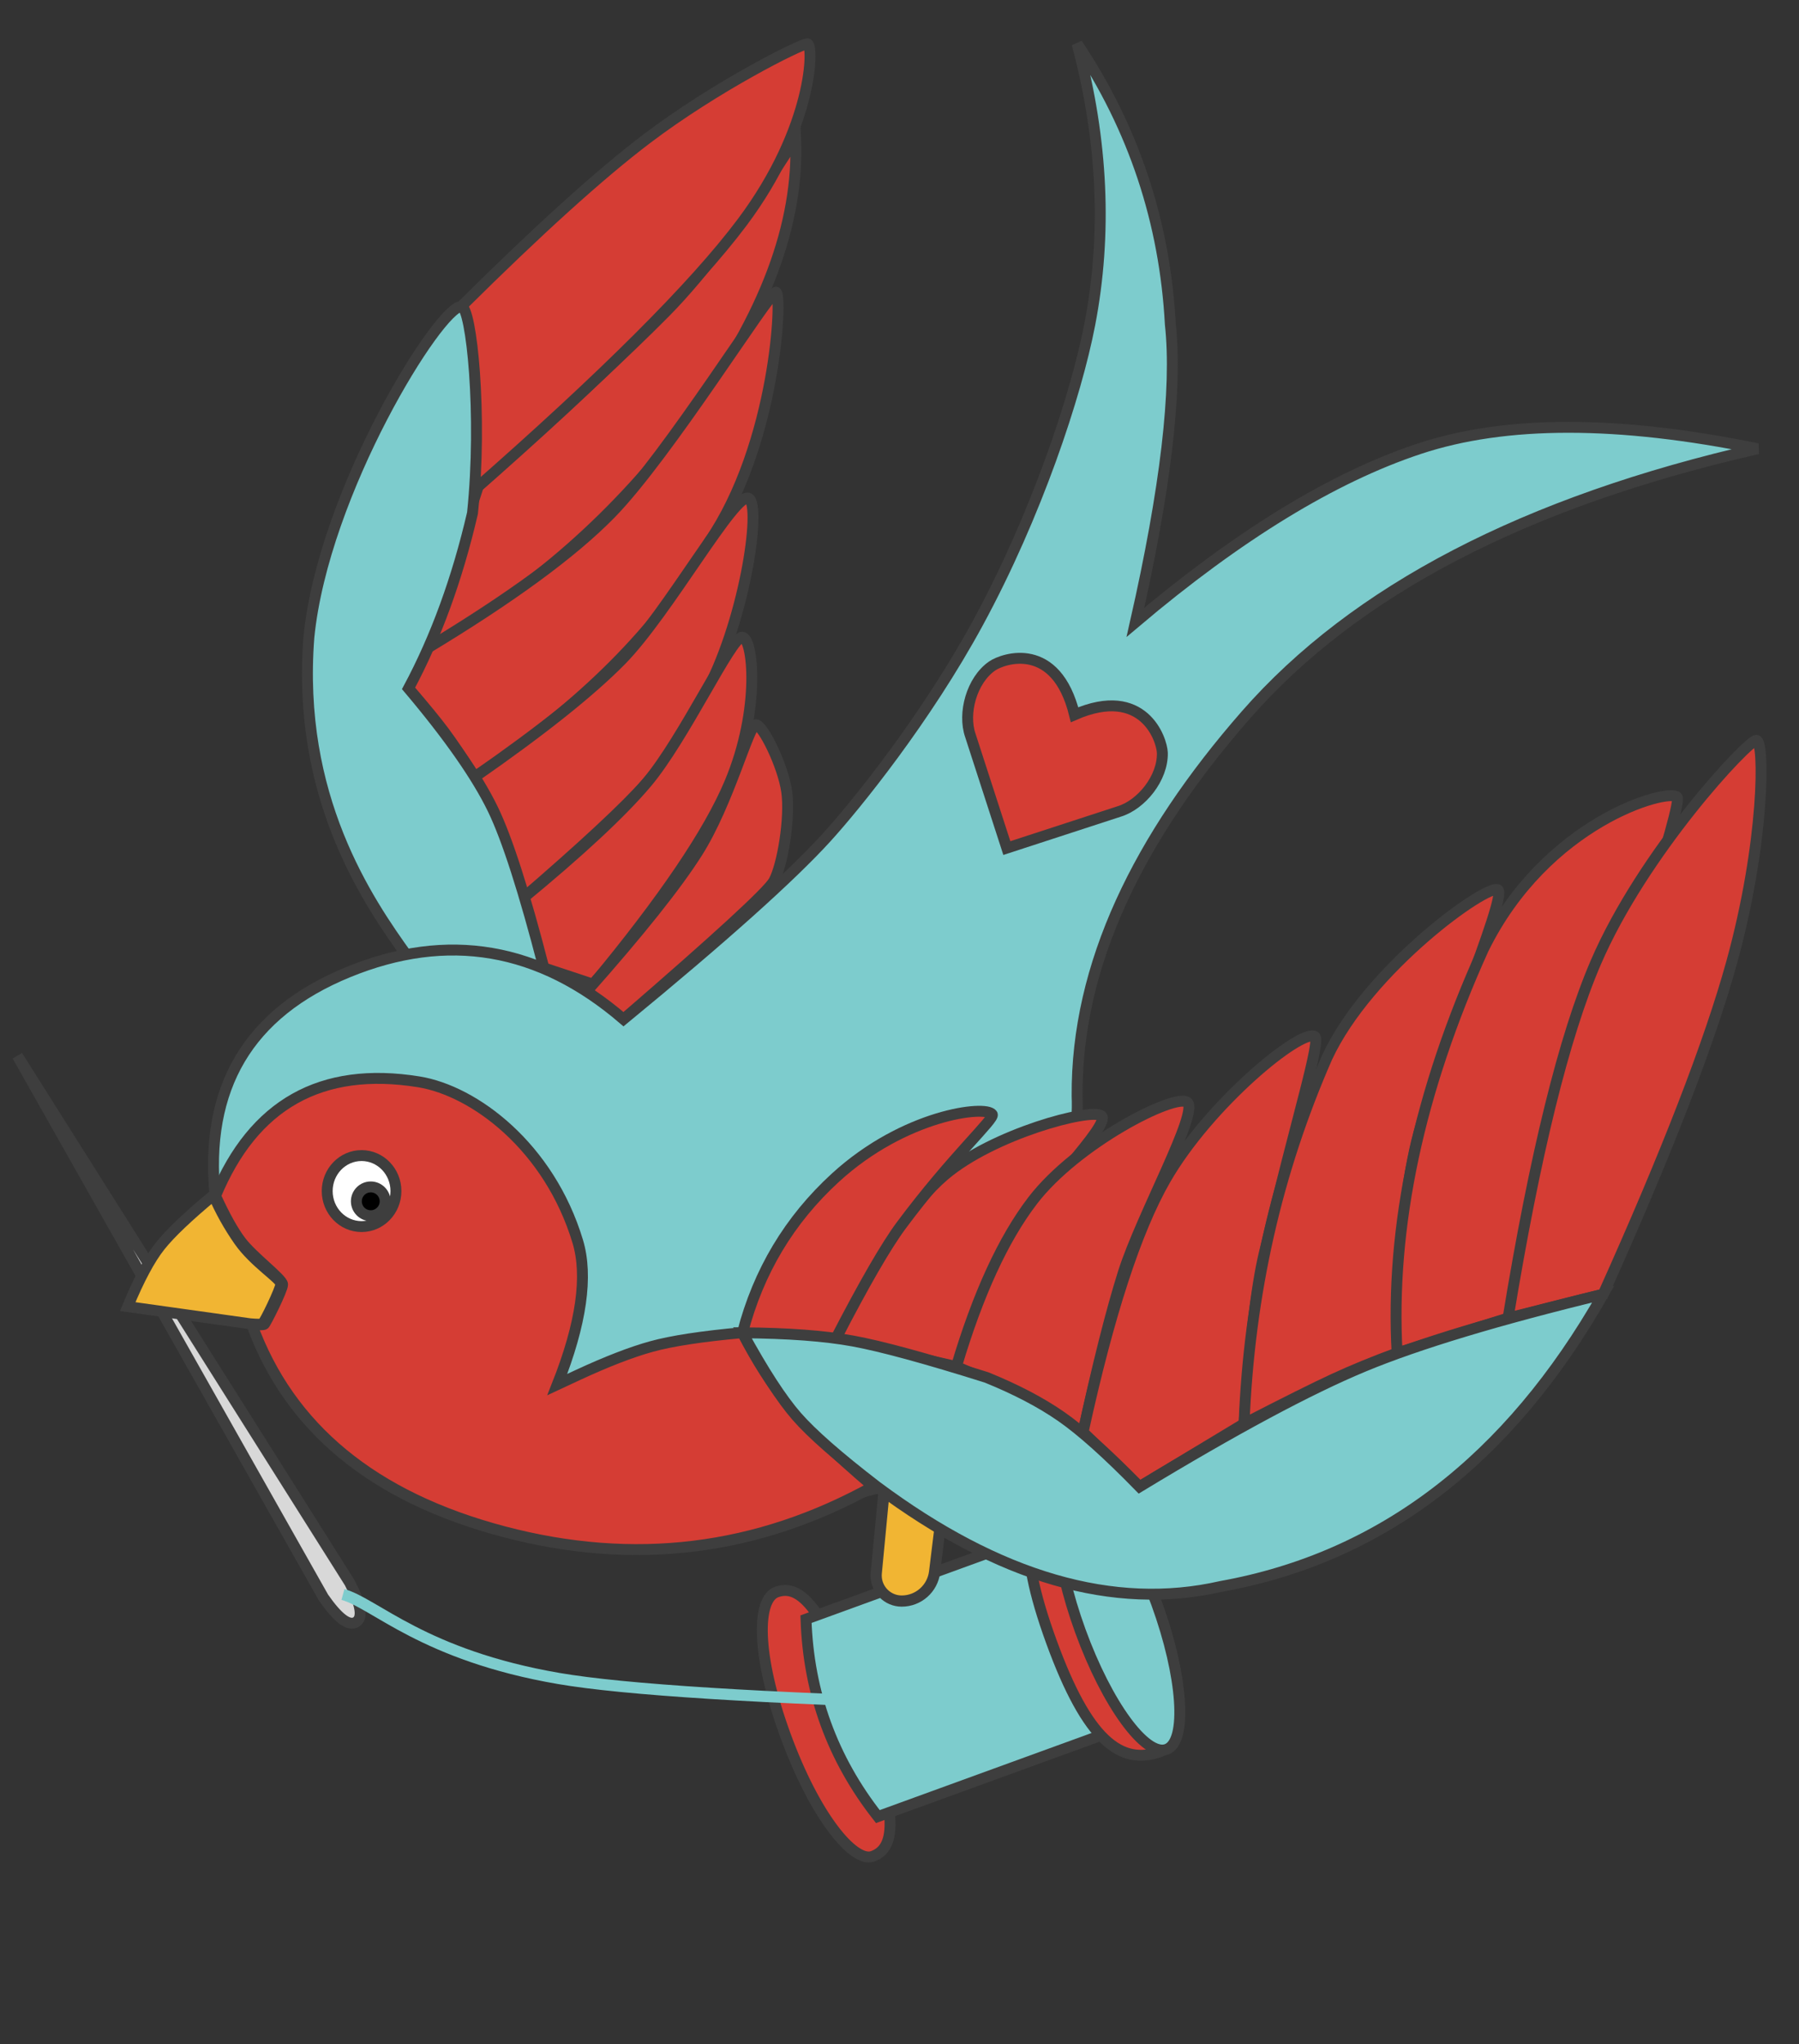 <?xml version="1.0" encoding="UTF-8"?>
<svg width="125px" height="142px" viewBox="0 0 125 142" version="1.1" xmlns="http://www.w3.org/2000/svg" xmlns:xlink="http://www.w3.org/1999/xlink">
    <rect x="0" y="0" width="125" height="142" fill="#333333" stroke="none"/>
    <!-- Generator: Sketch 56.2 (81672) - https://sketch.com -->
    <title>Footer Logo Website</title>
    <desc>Created with Sketch.</desc>
    <g id="Footer-Logo-Website" stroke="none" stroke-width="1" fill="none" fill-rule="evenodd">
        <g id="Vogeltje" transform="translate(1, 3)">
            <g id="Bobbin-Copy-3" transform="translate(66.479, 113.128) rotate(40) translate(-66.479, -113.128) translate(49.979, 95.628)" stroke-width="0.758">
                <g id="Group-2" transform="translate(16.36, 17.292) rotate(30) translate(-16.36, -17.292) translate(6.36, 3.292)">
                    <path d="M10.177,27.754 C17.756,27.754 19.945,26.833 19.945,25.053 C19.945,23.647 15.94,22.231 9.923,22.231 C3.976,22.231 0.408,23.591 0.408,25.053 C0.408,26.833 2.597,27.754 10.177,27.754 Z" id="Oval-Copy-5" stroke="#3E3E3E" fill="#D53D34" fill-rule="nonzero" transform="translate(10.177, 24.992) scale(-1, 1) rotate(-180) translate(-10.177, -24.992) "></path>
                    <path d="M2.878,6.451 L2.878,23.647 C5.311,24.445 7.743,24.843 10.177,24.843 C12.61,24.843 15.042,24.445 17.475,23.647 L17.475,6.451 L2.878,6.451 Z" id="Rectangle" stroke="#3E3E3E" fill="#7DCCCD" fill-rule="nonzero"></path>
                    <path d="M10.177,8.162 C17.49,8.162 19.945,6.579 19.945,3.65 C19.945,1.733 15.927,0.384 10.177,0.384 C4.426,0.384 0.408,1.733 0.408,3.65 C0.408,6.579 2.863,8.162 10.177,8.162 Z" id="Oval-Copy-3" stroke="#3E3E3E" fill="#D53D34" fill-rule="nonzero"></path>
                    <ellipse id="Oval" stroke="#3E3E3E" fill="#7DCCCD" fill-rule="nonzero" cx="10.177" cy="3.2" rx="9.768" ry="2.816"></ellipse>
                    <ellipse id="Oval-Copy" stroke="#7DCCCD" cx="10.186" cy="3.2" rx="1.269" ry="1"></ellipse>
                </g>
            </g>
            <path d="M59.943,93.762 C59.768,93.762 59.595,93.792 59.43,93.85 C58.632,94.134 58.215,95.01 58.499,95.808 L62.399,106.789 C62.417,106.842 62.439,106.894 62.463,106.945 C62.877,107.834 63.934,108.219 64.823,107.804 C65.878,107.313 66.4,106.112 66.04,105.006 L62.906,95.373 C62.594,94.412 61.698,93.762 60.688,93.762 L59.943,93.762 Z" id="Rectangle" stroke="#3E3E3E" stroke-width="0.778" fill="#F1B533" fill-rule="nonzero" transform="translate(62.281, 100.867) rotate(25) translate(-62.281, -100.867) "></path>
            <g id="Group-Copy-3" transform="translate(0.21, 0)" fill-rule="nonzero" stroke="#3E3E3E" stroke-width="0.758">
                <g id="Vogel" transform="translate(0, 0.043)">
                    <g id="Naald-en-draad" transform="translate(0, 70.309)" fill="#D8D8D8">
                        <path d="M0,0 L21.266,37.632 C22.267,39.068 23.018,39.637 23.521,39.341 C24.024,39.045 23.88,38.132 23.089,36.602 L0,0 Z" id="Naald"></path>
                    </g>
                    <g id="Left-wing" transform="translate(20.152, 0)">
                        <path d="M33.922,6.567 C34.18,12.503 31.769,18.924 26.69,25.828 C21.611,32.732 15.452,38.143 8.214,42.06 L11.869,30.74 C17.903,25.344 22.239,21.31 24.878,18.637 C27.517,15.963 30.531,11.94 33.922,6.567 Z" id="Path-9" fill="#D53D34"></path>
                        <path d="M10.69,18.246 C16.03,12.947 20.317,9.07 23.551,6.616 C28.402,2.935 34.287,-8.81072992e-13 34.737,-8.81072992e-13 C35.187,-8.81072992e-13 35.187,5.764 30.197,12.414 C26.871,16.847 20.625,23.079 11.46,31.11 C11.633,27.394 11.633,24.767 11.46,23.229 C11.287,21.692 11.03,20.031 10.69,18.246 Z" id="Path" fill="#D53D34"></path>
                        <path d="M32.553,17.254 C33.029,17.254 32.553,27.835 27.913,34.596 C24.508,40.579 19.074,46.027 11.611,50.941 C10.749,49.577 10.043,48.525 9.491,47.785 C8.939,47.045 8.117,46.044 7.023,44.783 L8.214,42.06 C14.13,38.498 18.418,35.357 21.077,32.638 C25.067,28.56 32.076,17.254 32.553,17.254 Z" id="Path-10" fill="#D53D34"></path>
                        <path d="M14.787,59.515 C19.179,55.734 22.108,53.009 23.575,51.34 C25.41,49.251 26.697,46.858 27.541,45.354 C30.327,40.393 31.583,32.102 30.661,31.576 C29.739,31.05 25.033,39.54 21.812,42.814 C19.665,44.997 16.265,47.706 11.611,50.941 L14.787,59.515 Z" id="Path-11" fill="#D53D34"></path>
                        <path d="M30.197,41.223 C30.96,41.223 31.519,46.159 29.343,51.34 C27.893,54.795 24.732,59.46 19.861,65.338 L16.428,64.199 L14.787,59.515 C18.91,56.125 21.839,53.4 23.575,51.34 C26.178,48.25 29.435,41.223 30.197,41.223 Z" id="Path-12" fill="#D53D34"></path>
                        <path d="M31.153,47.301 C31.638,47.301 33.041,50.133 33.3,51.945 C33.559,53.756 33.011,57.065 32.41,58.161 C32.01,58.891 28.509,62.107 21.909,67.809 L19.399,65.829 C23.074,61.687 25.637,58.472 27.089,56.183 C29.267,52.75 30.667,47.301 31.153,47.301 Z" id="Path-13" fill="#D53D34"></path>
                        <path d="M16.428,64.199 C15.056,58.894 13.875,55.219 12.884,53.173 C11.785,50.904 9.831,48.108 7.023,44.783 C8.927,41.229 10.409,37.168 11.469,32.602 C12.175,25.814 11.396,18.246 10.69,18.246 C9.156,18.246 1.109,31.105 0.1,41.223 C-0.758,52.273 4.107,59.462 7.023,63.492 C8.058,63.492 8.88,62.89 10.69,63.039 C13.093,63.236 16.428,64.199 16.428,64.199 Z" id="Path" fill="#7DCCCD"></path>
                    </g>
                    <path d="M13.738,80.071 C12.973,72.527 16.052,67.335 22.974,64.496 C29.897,61.657 36.278,62.747 42.117,67.767 C49.012,62.099 53.703,57.9 56.192,55.172 C58.264,52.9 63.136,46.878 66.76,40.193 C70.806,32.731 73.561,24.437 74.513,19.483 C75.716,13.222 75.422,6.728 73.631,0 C77.566,5.883 79.725,12.377 80.109,19.483 C80.598,23.99 79.789,30.893 77.681,40.193 C84.84,34.14 91.413,30.119 97.402,28.133 C103.391,26.147 111.228,26.147 120.913,28.133 C104.791,31.804 92.943,37.964 85.368,46.614 C77.906,55.134 73.563,63.985 73.631,73.117 C73.631,73.183 74.097,80.527 69.214,90.04 C67.978,92.448 64.803,95.889 59.689,100.364 C47.449,103.544 37.28,103.358 29.182,99.805 C21.083,96.251 15.935,89.674 13.738,80.071 Z" id="Rug-staart" fill="#7DCCCD"></path>
                    <path d="M50.369,89.539 C51.365,91.479 52.432,93.15 53.571,94.55 C54.709,95.95 56.673,97.842 59.463,100.225 C51.391,104.708 42.832,105.753 33.785,103.361 C24.738,100.968 18.903,96.166 16.279,88.954 C16.793,89.008 17.085,89.008 17.155,88.954 C17.259,88.874 18.425,86.563 18.425,86.192 C18.425,85.82 16.342,84.274 15.53,83.201 C14.988,82.485 14.4,81.431 13.766,80.037 C16.406,73.666 21.111,71.024 27.882,72.113 C31.758,72.736 36.957,76.64 38.933,83.201 C39.658,85.605 39.184,88.921 37.512,93.147 L38.933,92.485 C40.939,91.554 42.645,90.893 44.05,90.504 C45.456,90.115 47.563,89.793 50.369,89.539 Z" id="Hoofd-borst" fill="#D53D34"></path>
                    <ellipse id="Eye" fill="#FFFFFF" cx="23.913" cy="79.703" rx="2.388" ry="2.467"></ellipse>
                    <circle id="Oval" fill="#000000" cx="24.551" cy="80.414" r="1"></circle>
                    <path d="M16.152,88.919 L7.663,87.73 C8.452,85.822 9.2,84.423 9.906,83.532 C10.613,82.64 11.854,81.459 13.629,79.987 C14.11,81.098 14.7,82.154 15.4,83.156 C16.449,84.659 18.307,85.798 18.307,86.152 C18.307,86.505 17.165,88.85 17.031,88.919 C16.942,88.965 16.649,88.965 16.152,88.919 Z" id="Beek" fill="#F1B533"></path>
                    <g id="Right-wing" transform="translate(50.38, 48.391)">
                        <path d="M14.861,43.503 L6.462,41.608 C9.241,35.945 11.76,32.149 14.021,30.221 C17.413,27.33 24.194,25.532 24.938,26.082 C25.683,26.632 20.482,31.688 18.787,34.645 C17.657,36.616 16.348,39.569 14.861,43.503 Z" id="Path-7" fill="#D53D34"></path>
                        <path d="M23.663,48.062 C21.772,46.916 20.28,46.061 19.189,45.496 C18.098,44.931 16.655,44.267 14.861,43.503 C16.353,38.484 18.12,34.64 20.162,31.973 C23.225,27.972 30.057,24.501 30.903,25.142 C31.749,25.783 27.714,33.014 26.463,36.973 C25.629,39.613 24.696,43.309 23.663,48.062 Z" id="Path-6" fill="#D53D34"></path>
                        <path d="M34.852,47.472 L27.589,51.85 L23.663,48.062 C25.447,39.89 27.355,34.039 29.386,30.51 C32.432,25.217 38.771,20.062 39.752,20.562 C40.231,20.807 38.553,26.014 36.244,35.678 C35.706,37.929 35.242,41.86 34.852,47.472 Z" id="Path-5" fill="#D53D34"></path>
                        <path d="M45.485,42.56 C43.879,43.15 42.411,43.751 41.083,44.365 C39.754,44.979 37.677,46.014 34.852,47.472 C35.201,38.482 37.123,30.002 40.616,22.032 C43.509,15.805 51.791,9.921 52.492,10.383 C53.194,10.846 47.896,22.983 46.708,28.441 C45.915,32.08 45.508,36.786 45.485,42.56 Z" id="Path-4" fill="#D53D34"></path>
                        <path d="M53.194,40.133 L45.485,42.56 C44.996,33.781 46.992,24.43 51.475,14.508 C55.845,5.602 64.291,3.332 64.936,3.933 C65.366,4.334 61.452,16.401 53.194,40.133 Z" id="Path-3" fill="#D53D34"></path>
                        <path d="M59.806,38.477 C64.214,28.687 67.188,21.009 68.727,15.443 C71.036,7.093 71.036,7.10542736e-13 70.446,7.10542736e-13 C69.856,7.10542736e-13 62.582,7.772 59.285,15.443 C57.086,20.557 55.056,28.787 53.194,40.133 L59.806,38.477 Z" id="Path-2" fill="#D53D34"></path>
                        <path d="M6.462,41.608 L-4.61852778e-13,41.157 C1.107,36.898 3.261,33.305 6.462,30.376 C11.263,25.983 16.907,25.331 17.354,25.983 C17.559,26.282 14.603,28.899 11.037,33.688 C9.993,35.091 8.467,37.731 6.462,41.608 Z" id="Path-8" fill="#D53D34"></path>
                        <path d="M9.338,51.845 C6.688,49.809 4.833,48.184 3.772,46.97 C2.711,45.756 1.454,43.818 7.67386155e-13,41.157 C3.161,41.18 5.723,41.371 7.686,41.73 C9.649,42.089 12.738,42.931 16.954,44.257 C18.993,45.082 20.722,45.986 22.14,46.97 C23.558,47.954 25.374,49.581 27.589,51.85 C34.19,47.85 39.387,45.063 43.179,43.489 C46.971,41.915 52.513,40.244 59.806,38.477 C53.241,50.008 44.387,56.776 33.243,58.78 C25.792,60.474 17.824,58.163 9.338,51.845 Z" id="Path" fill="#7DCCCD"></path>
                    </g>
                    <path d="M78.217,45.754 C77.759,44.922 74.893,42.135 71.579,46.162 C68.09,42.127 65.396,44.908 64.941,45.739 C64.113,47.275 64.613,49.603 65.777,50.727 L71.592,56.552 L77.394,50.74 C78.553,49.619 79.048,47.293 78.217,45.754 L78.217,45.754 Z" id="Fill-1" fill="#D53D34" transform="translate(71.581, 50.291) rotate(27) translate(-71.581, -50.291) "></path>
                </g>
            </g>
            <path d="M22.829,107.772 C25.053,108.384 28.418,111.994 37.831,113.609 C42.367,114.387 51.865,114.984 66.326,115.401" id="Path-14" stroke="#7DCCCD" stroke-width="0.778"></path>
        </g>
    </g>
</svg>